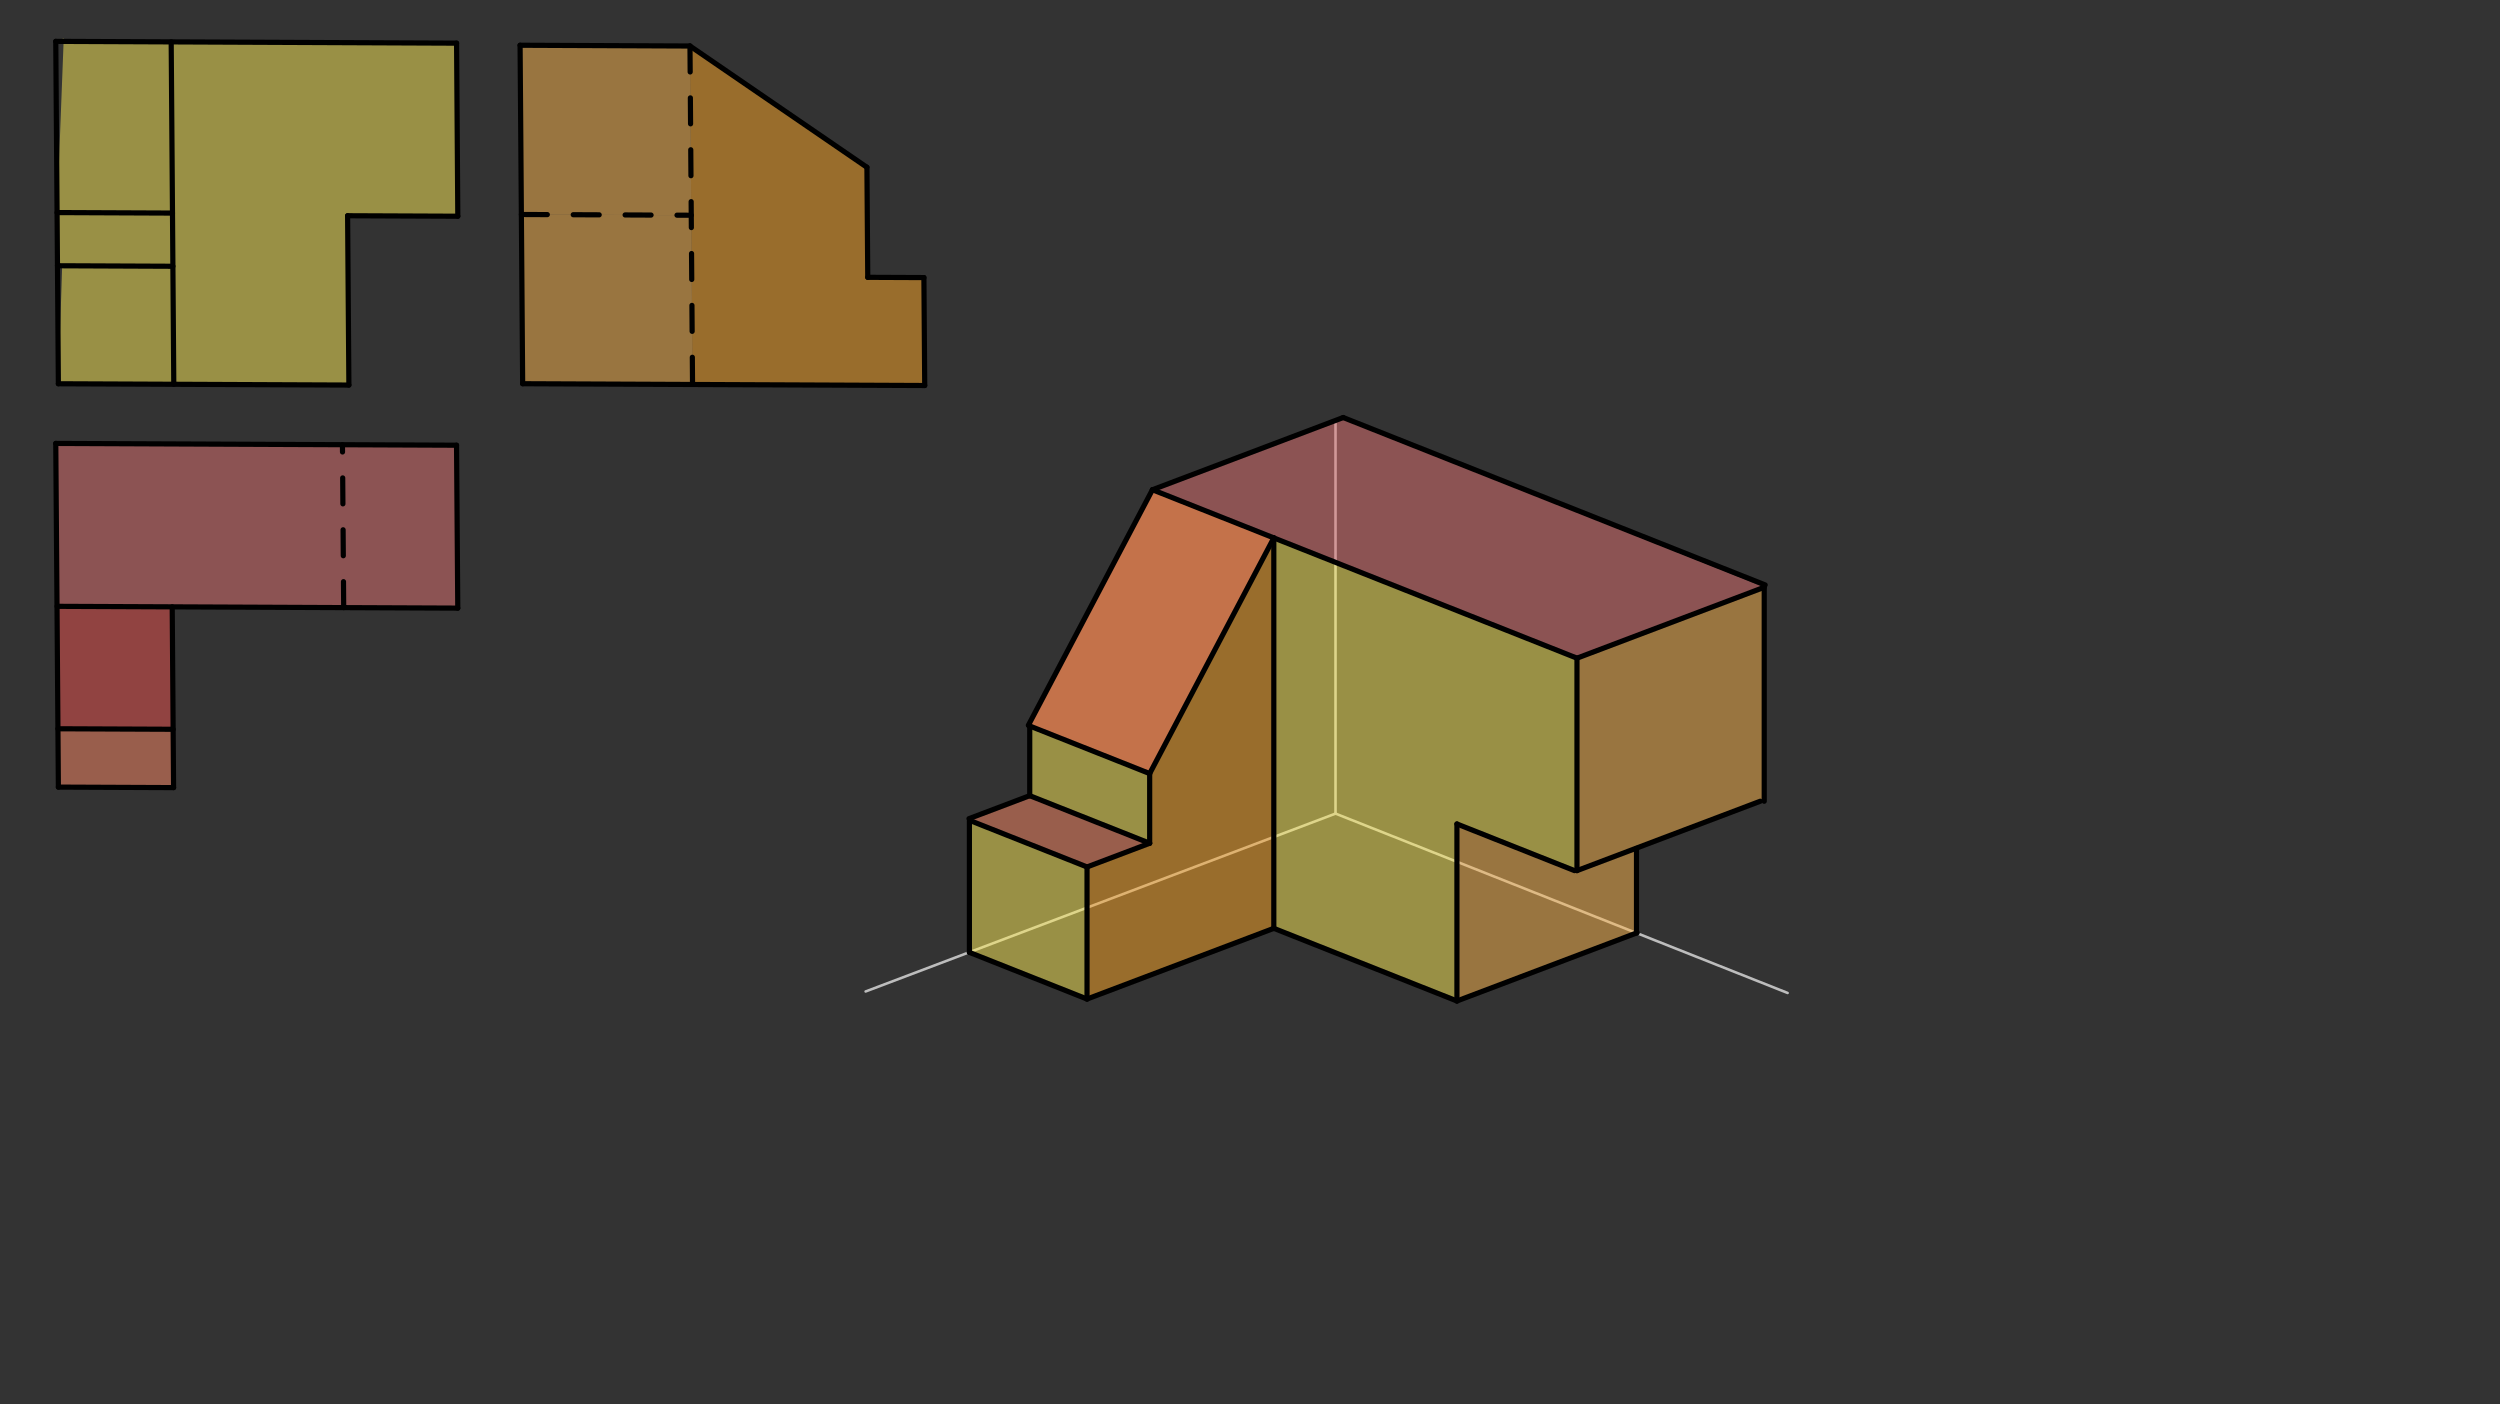 <svg xmlns="http://www.w3.org/2000/svg" class="svg--816" height="100%" preserveAspectRatio="xMidYMid meet" viewBox="0 0 963.78 541.417" width="100%"><rect x="0" y="0" width="963.78" height="541.417" fill="#333333" stroke="none"/><defs><marker id="marker-arrow" markerHeight="16" markerUnits="userSpaceOnUse" markerWidth="24" orient="auto-start-reverse" refX="24" refY="4" viewBox="0 0 24 8"><path d="M 0 0 L 24 4 L 0 8 z" stroke="inherit"></path></marker></defs><g class="aux-layer--949"><g class="element--733"><line stroke="#BDBDBD" stroke-dasharray="none" stroke-linecap="round" stroke-width="1" x1="514.857" x2="514.857" y1="163.366" y2="313.652"></line></g><g class="element--733"><line stroke="#BDBDBD" stroke-dasharray="none" stroke-linecap="round" stroke-width="1" x1="514.857" x2="333.714" y1="313.652" y2="382.223"></line></g><g class="element--733"><line stroke="#BDBDBD" stroke-dasharray="none" stroke-linecap="round" stroke-width="1" x1="514.857" x2="689.143" y1="313.652" y2="382.795"></line></g></g><g class="main-layer--75a"><g class="element--733"><g fill="#FFEE58" opacity="0.5"><path d="M 373.806 316.27 L 419.059 334.223 L 419.059 385.143 L 373.711 367.153 L 373.806 316.27 Z" stroke="none"></path></g></g><g class="element--733"><g fill="#FFEE58" opacity="0.5"><path d="M 22.155 102.448 L 66.652 102.647 L 66.997 148.144 L 22.5 147.945 L 24 101.652 Z" stroke="none"></path></g></g><g class="element--733"><g fill="#FF8A65" opacity="0.5"><path d="M 396.973 306.736 L 373.553 315.602 L 419.059 334.223 L 443.212 325.08 L 420.093 315.908 L 396.973 306.736 Z" stroke="none"></path></g></g><g class="element--733"><g fill="#FF8A65" opacity="0.5"><path d="M 22.333 280.947 L 66.746 281.145 L 66.917 303.636 L 22.504 303.438 L 22.333 280.947 Z" stroke="none"></path></g></g><g class="element--733"><g fill="#FFA726" opacity="0.5"><path d="M 419.059 334.223 L 443.212 325.08 L 443.212 298.223 L 491.068 207.366 L 491.068 357.885 L 419.059 385.143 L 419.059 334.223 Z" stroke="none"></path></g></g><g class="element--733"><g fill="#FFA726" opacity="0.5"><path d="M 334.208 64.485 L 265.992 17.738 L 266.981 148.223 L 356.49 148.622 L 356.175 107.008 L 334.529 106.912 L 334.208 64.485 Z" stroke="none"></path></g></g><g class="element--733"><g fill="#FFEE58" opacity="0.5"><path d="M 396.973 279.879 L 443.212 298.223 L 443.212 325.08 L 396.973 306.736 L 396.973 279.879 Z" stroke="none"></path></g></g><g class="element--733"><g fill="#FFEE58" opacity="0.5"><path d="M 22 81.945 L 66.497 82.144 L 66.652 102.647 L 22.155 102.448 L 22 81.945 Z" stroke="none"></path></g></g><g class="element--733"><g fill="#FFEE58" opacity="0.5"><path d="M 444.272 188.801 L 491.068 207.366 L 443.212 298.223 L 396.973 279.879 L 444.272 188.801 Z" stroke="none"></path></g></g><g class="element--733"><g fill="#FFEE58" opacity="0.5"><path d="M 21.5 15.945 L 65.997 16.144 L 66.497 82.144 L 22 81.945 L 24.571 14.795 Z" stroke="none"></path></g></g><g class="element--733"><g fill="#EF5350" opacity="0.5"><path d="M 396.973 279.879 L 444.272 188.801 L 491.068 207.366 L 443.212 298.223 L 396.973 279.879 Z" stroke="none"></path></g></g><g class="element--733"><g fill="#EF5350" opacity="0.5"><path d="M 22.017 233.748 L 66.389 233.947 L 66.746 281.145 L 22.333 280.947 L 22.017 233.748 Z" stroke="none"></path></g></g><g class="element--733"><g fill="#FFEE58" opacity="0.5"><path d="M 491.068 207.366 L 607.94 253.732 L 607.94 335.636 L 561.662 317.652 L 561.662 385.891 L 491.068 357.885 L 491.068 207.366 Z" stroke="none"></path></g></g><g class="element--733"><g fill="#FFEE58" opacity="0.5"><path d="M 176.017 16.635 L 65.997 16.144 L 66.997 148.144 L 134.5 148.445 L 134.005 83.169 L 176.487 83.358 L 176.017 16.635 Z" stroke="none"></path></g></g><g class="element--733"><g fill="#FFB74D" opacity="0.5"><path d="M 561.662 317.652 L 607.94 335.636 L 630.891 327.072 L 630.891 359.685 L 561.662 385.891 L 561.662 317.652 Z" stroke="none"></path></g></g><g class="element--733"><g fill="#FFB74D" opacity="0.5"><path d="M 200.994 82.688 L 266.486 82.98 L 266.981 148.223 L 201.489 147.93 L 200.994 82.688 Z" stroke="none"></path></g></g><g class="element--733"><g fill="#FFB74D" opacity="0.5"><path d="M 607.94 253.732 L 680.13 226.404 L 680.13 308.889 L 607.94 335.636 L 607.94 253.732 Z" stroke="none"></path></g></g><g class="element--733"><g fill="#FFB74D" opacity="0.5"><path d="M 200.5 17.445 L 265.992 17.738 L 266.486 82.98 L 200.994 82.688 L 200.5 17.445 Z" stroke="none"></path></g></g><g class="element--733"><g fill="#E57373" opacity="0.5"><path d="M 444.272 188.801 L 517.82 160.96 L 680.13 226.404 L 607.94 253.732 L 444.272 188.801 Z" stroke="none"></path></g></g><g class="element--733"><g fill="#E57373" opacity="0.5"><path d="M 21.5 170.945 L 176.001 171.635 L 176.477 234.438 L 22.017 233.748 L 21.5 170.945 Z" stroke="none"></path></g></g><g class="element--733"><line stroke="#000000" stroke-dasharray="none" stroke-linecap="round" stroke-width="2" x1="21.5" x2="22.5" y1="15.945" y2="147.945"></line></g><g class="element--733"><line stroke="#000000" stroke-dasharray="none" stroke-linecap="round" stroke-width="2" x1="22.5" x2="134.5" y1="147.945" y2="148.445"></line></g><g class="element--733"><line stroke="#000000" stroke-dasharray="none" stroke-linecap="round" stroke-width="2" x1="21.5" x2="176.017" y1="15.945" y2="16.635"></line></g><g class="element--733"><line stroke="#000000" stroke-dasharray="none" stroke-linecap="round" stroke-width="2" x1="66.997" x2="65.997" y1="148.144" y2="16.144"></line></g><g class="element--733"><line stroke="#000000" stroke-dasharray="none" stroke-linecap="round" stroke-width="2" x1="22.155" x2="66.652" y1="102.448" y2="102.647"></line></g><g class="element--733"><line stroke="#000000" stroke-dasharray="none" stroke-linecap="round" stroke-width="2" x1="200.5" x2="201.489" y1="17.445" y2="147.93"></line></g><g class="element--733"><line stroke="#000000" stroke-dasharray="none" stroke-linecap="round" stroke-width="2" x1="200.5" x2="265.992" y1="17.445" y2="17.738"></line></g><g class="element--733"><line stroke="#000000" stroke-dasharray="none" stroke-linecap="round" stroke-width="2" x1="201.489" x2="356.49" y1="147.93" y2="148.622"></line></g><g class="element--733"><line stroke="#000000" stroke-dasharray="10" stroke-linecap="round" stroke-width="2" x1="265.992" x2="266.981" y1="17.738" y2="148.223"></line></g><g class="element--733"><line stroke="#000000" stroke-dasharray="10" stroke-linecap="round" stroke-width="2" x1="200.994" x2="266.486" y1="82.688" y2="82.98"></line></g><g class="element--733"><line stroke="#000000" stroke-dasharray="none" stroke-linecap="round" stroke-width="2" x1="134.5" x2="134.005" y1="148.445" y2="83.169"></line></g><g class="element--733"><line stroke="#000000" stroke-dasharray="none" stroke-linecap="round" stroke-width="2" x1="134.005" x2="176.487" y1="83.169" y2="83.358"></line></g><g class="element--733"><line stroke="#000000" stroke-dasharray="none" stroke-linecap="round" stroke-width="2" x1="176.487" x2="176.017" y1="83.358" y2="16.635"></line></g><g class="element--733"><line stroke="#000000" stroke-dasharray="none" stroke-linecap="round" stroke-width="2" x1="22" x2="66.497" y1="81.945" y2="82.144"></line></g><g class="element--733"><line stroke="#000000" stroke-dasharray="none" stroke-linecap="round" stroke-width="2" x1="356.49" x2="356.175" y1="148.622" y2="107.008"></line></g><g class="element--733"><line stroke="#000000" stroke-dasharray="none" stroke-linecap="round" stroke-width="2" x1="356.175" x2="334.529" y1="107.008" y2="106.912"></line></g><g class="element--733"><line stroke="#000000" stroke-dasharray="none" stroke-linecap="round" stroke-width="2" x1="334.529" x2="334.208" y1="106.912" y2="64.485"></line></g><g class="element--733"><line stroke="#000000" stroke-dasharray="none" stroke-linecap="round" stroke-width="2" x1="334.208" x2="265.992" y1="64.485" y2="17.738"></line></g><g class="element--733"><line stroke="#000000" stroke-dasharray="none" stroke-linecap="round" stroke-width="2" x1="21.5" x2="22.504" y1="170.945" y2="303.438"></line></g><g class="element--733"><line stroke="#000000" stroke-dasharray="none" stroke-linecap="round" stroke-width="2" x1="21.5" x2="176.001" y1="170.945" y2="171.635"></line></g><g class="element--733"><line stroke="#000000" stroke-dasharray="none" stroke-linecap="round" stroke-width="2" x1="176.001" x2="176.477" y1="171.635" y2="234.438"></line></g><g class="element--733"><line stroke="#000000" stroke-dasharray="none" stroke-linecap="round" stroke-width="2" x1="176.477" x2="22.017" y1="234.438" y2="233.748"></line></g><g class="element--733"><line stroke="#000000" stroke-dasharray="none" stroke-linecap="round" stroke-width="2" x1="22.504" x2="66.917" y1="303.438" y2="303.636"></line></g><g class="element--733"><line stroke="#000000" stroke-dasharray="none" stroke-linecap="round" stroke-width="2" x1="66.917" x2="66.389" y1="303.636" y2="233.947"></line></g><g class="element--733"><line stroke="#000000" stroke-dasharray="none" stroke-linecap="round" stroke-width="2" x1="22.333" x2="66.746" y1="280.947" y2="281.145"></line></g><g class="element--733"><line stroke="#000000" stroke-dasharray="10" stroke-linecap="round" stroke-width="2" x1="132.494" x2="132.018" y1="234.241" y2="171.439"></line></g><g class="element--733"><line stroke="#000000" stroke-dasharray="none" stroke-linecap="round" stroke-width="2" x1="373.711" x2="419.059" y1="367.153" y2="385.143"></line></g><g class="element--733"><line stroke="#000000" stroke-dasharray="none" stroke-linecap="round" stroke-width="2" x1="373.711" x2="373.711" y1="367.153" y2="316.509"></line></g><g class="element--733"><line stroke="#000000" stroke-dasharray="none" stroke-linecap="round" stroke-width="2" x1="419.059" x2="419.059" y1="385.143" y2="334.223"></line></g><g class="element--733"><line stroke="#000000" stroke-dasharray="none" stroke-linecap="round" stroke-width="2" x1="419.059" x2="373.806" y1="334.223" y2="316.27"></line></g><g class="element--733"><line stroke="#000000" stroke-dasharray="none" stroke-linecap="round" stroke-width="2" x1="419.059" x2="443.212" y1="334.223" y2="325.08"></line></g><g class="element--733"><line stroke="#000000" stroke-dasharray="none" stroke-linecap="round" stroke-width="2" x1="443.212" x2="396.973" y1="325.08" y2="306.736"></line></g><g class="element--733"><line stroke="#000000" stroke-dasharray="none" stroke-linecap="round" stroke-width="2" x1="396.973" x2="373.553" y1="306.736" y2="315.602"></line></g><g class="element--733"><line stroke="#000000" stroke-dasharray="none" stroke-linecap="round" stroke-width="2" x1="419.059" x2="491.068" y1="385.143" y2="357.885"></line></g><g class="element--733"><line stroke="#000000" stroke-dasharray="none" stroke-linecap="round" stroke-width="2" x1="443.212" x2="443.212" y1="325.08" y2="298.223"></line></g><g class="element--733"><line stroke="#000000" stroke-dasharray="none" stroke-linecap="round" stroke-width="2" x1="491.068" x2="491.068" y1="357.885" y2="207.366"></line></g><g class="element--733"><line stroke="#000000" stroke-dasharray="none" stroke-linecap="round" stroke-width="2" x1="443.212" x2="491.068" y1="298.223" y2="207.366"></line></g><g class="element--733"><line stroke="#000000" stroke-dasharray="none" stroke-linecap="round" stroke-width="2" x1="443.212" x2="396.622" y1="298.223" y2="279.74"></line></g><g class="element--733"><line stroke="#000000" stroke-dasharray="none" stroke-linecap="round" stroke-width="2" x1="396.973" x2="396.973" y1="306.736" y2="279.74"></line></g><g class="element--733"><line stroke="#000000" stroke-dasharray="none" stroke-linecap="round" stroke-width="2" x1="491.068" x2="444.272" y1="207.366" y2="188.801"></line></g><g class="element--733"><line stroke="#000000" stroke-dasharray="none" stroke-linecap="round" stroke-width="2" x1="444.272" x2="396.446" y1="188.801" y2="279.602"></line></g><g class="element--733"><line stroke="#000000" stroke-dasharray="none" stroke-linecap="round" stroke-width="2" x1="491.068" x2="561.662" y1="357.885" y2="385.891"></line></g><g class="element--733"><line stroke="#000000" stroke-dasharray="none" stroke-linecap="round" stroke-width="2" x1="561.662" x2="561.662" y1="385.891" y2="317.652"></line></g><g class="element--733"><line stroke="#000000" stroke-dasharray="none" stroke-linecap="round" stroke-width="2" x1="561.662" x2="606.994" y1="317.652" y2="335.636"></line></g><g class="element--733"><line stroke="#000000" stroke-dasharray="none" stroke-linecap="round" stroke-width="2" x1="491.068" x2="607.94" y1="207.366" y2="253.732"></line></g><g class="element--733"><line stroke="#000000" stroke-dasharray="none" stroke-linecap="round" stroke-width="2" x1="607.94" x2="607.94" y1="253.732" y2="335.636"></line></g><g class="element--733"><line stroke="#000000" stroke-dasharray="none" stroke-linecap="round" stroke-width="2" x1="561.662" x2="631.142" y1="385.891" y2="359.59"></line></g><g class="element--733"><line stroke="#000000" stroke-dasharray="none" stroke-linecap="round" stroke-width="2" x1="607.94" x2="678.597" y1="335.636" y2="308.889"></line></g><g class="element--733"><line stroke="#000000" stroke-dasharray="none" stroke-linecap="round" stroke-width="2" x1="630.891" x2="630.891" y1="359.685" y2="327.072"></line></g><g class="element--733"><line stroke="#000000" stroke-dasharray="none" stroke-linecap="round" stroke-width="2" x1="607.94" x2="680.13" y1="253.732" y2="226.404"></line></g><g class="element--733"><line stroke="#000000" stroke-dasharray="none" stroke-linecap="round" stroke-width="2" x1="680.13" x2="680.13" y1="226.404" y2="308.889"></line></g><g class="element--733"><line stroke="#000000" stroke-dasharray="none" stroke-linecap="round" stroke-width="2" x1="444.272" x2="517.82" y1="188.801" y2="160.96"></line></g><g class="element--733"><line stroke="#000000" stroke-dasharray="none" stroke-linecap="round" stroke-width="2" x1="517.82" x2="680.491" y1="160.96" y2="225.495"></line></g></g><g class="snaps-layer--ac6"></g><g class="temp-layer--52d"></g></svg>